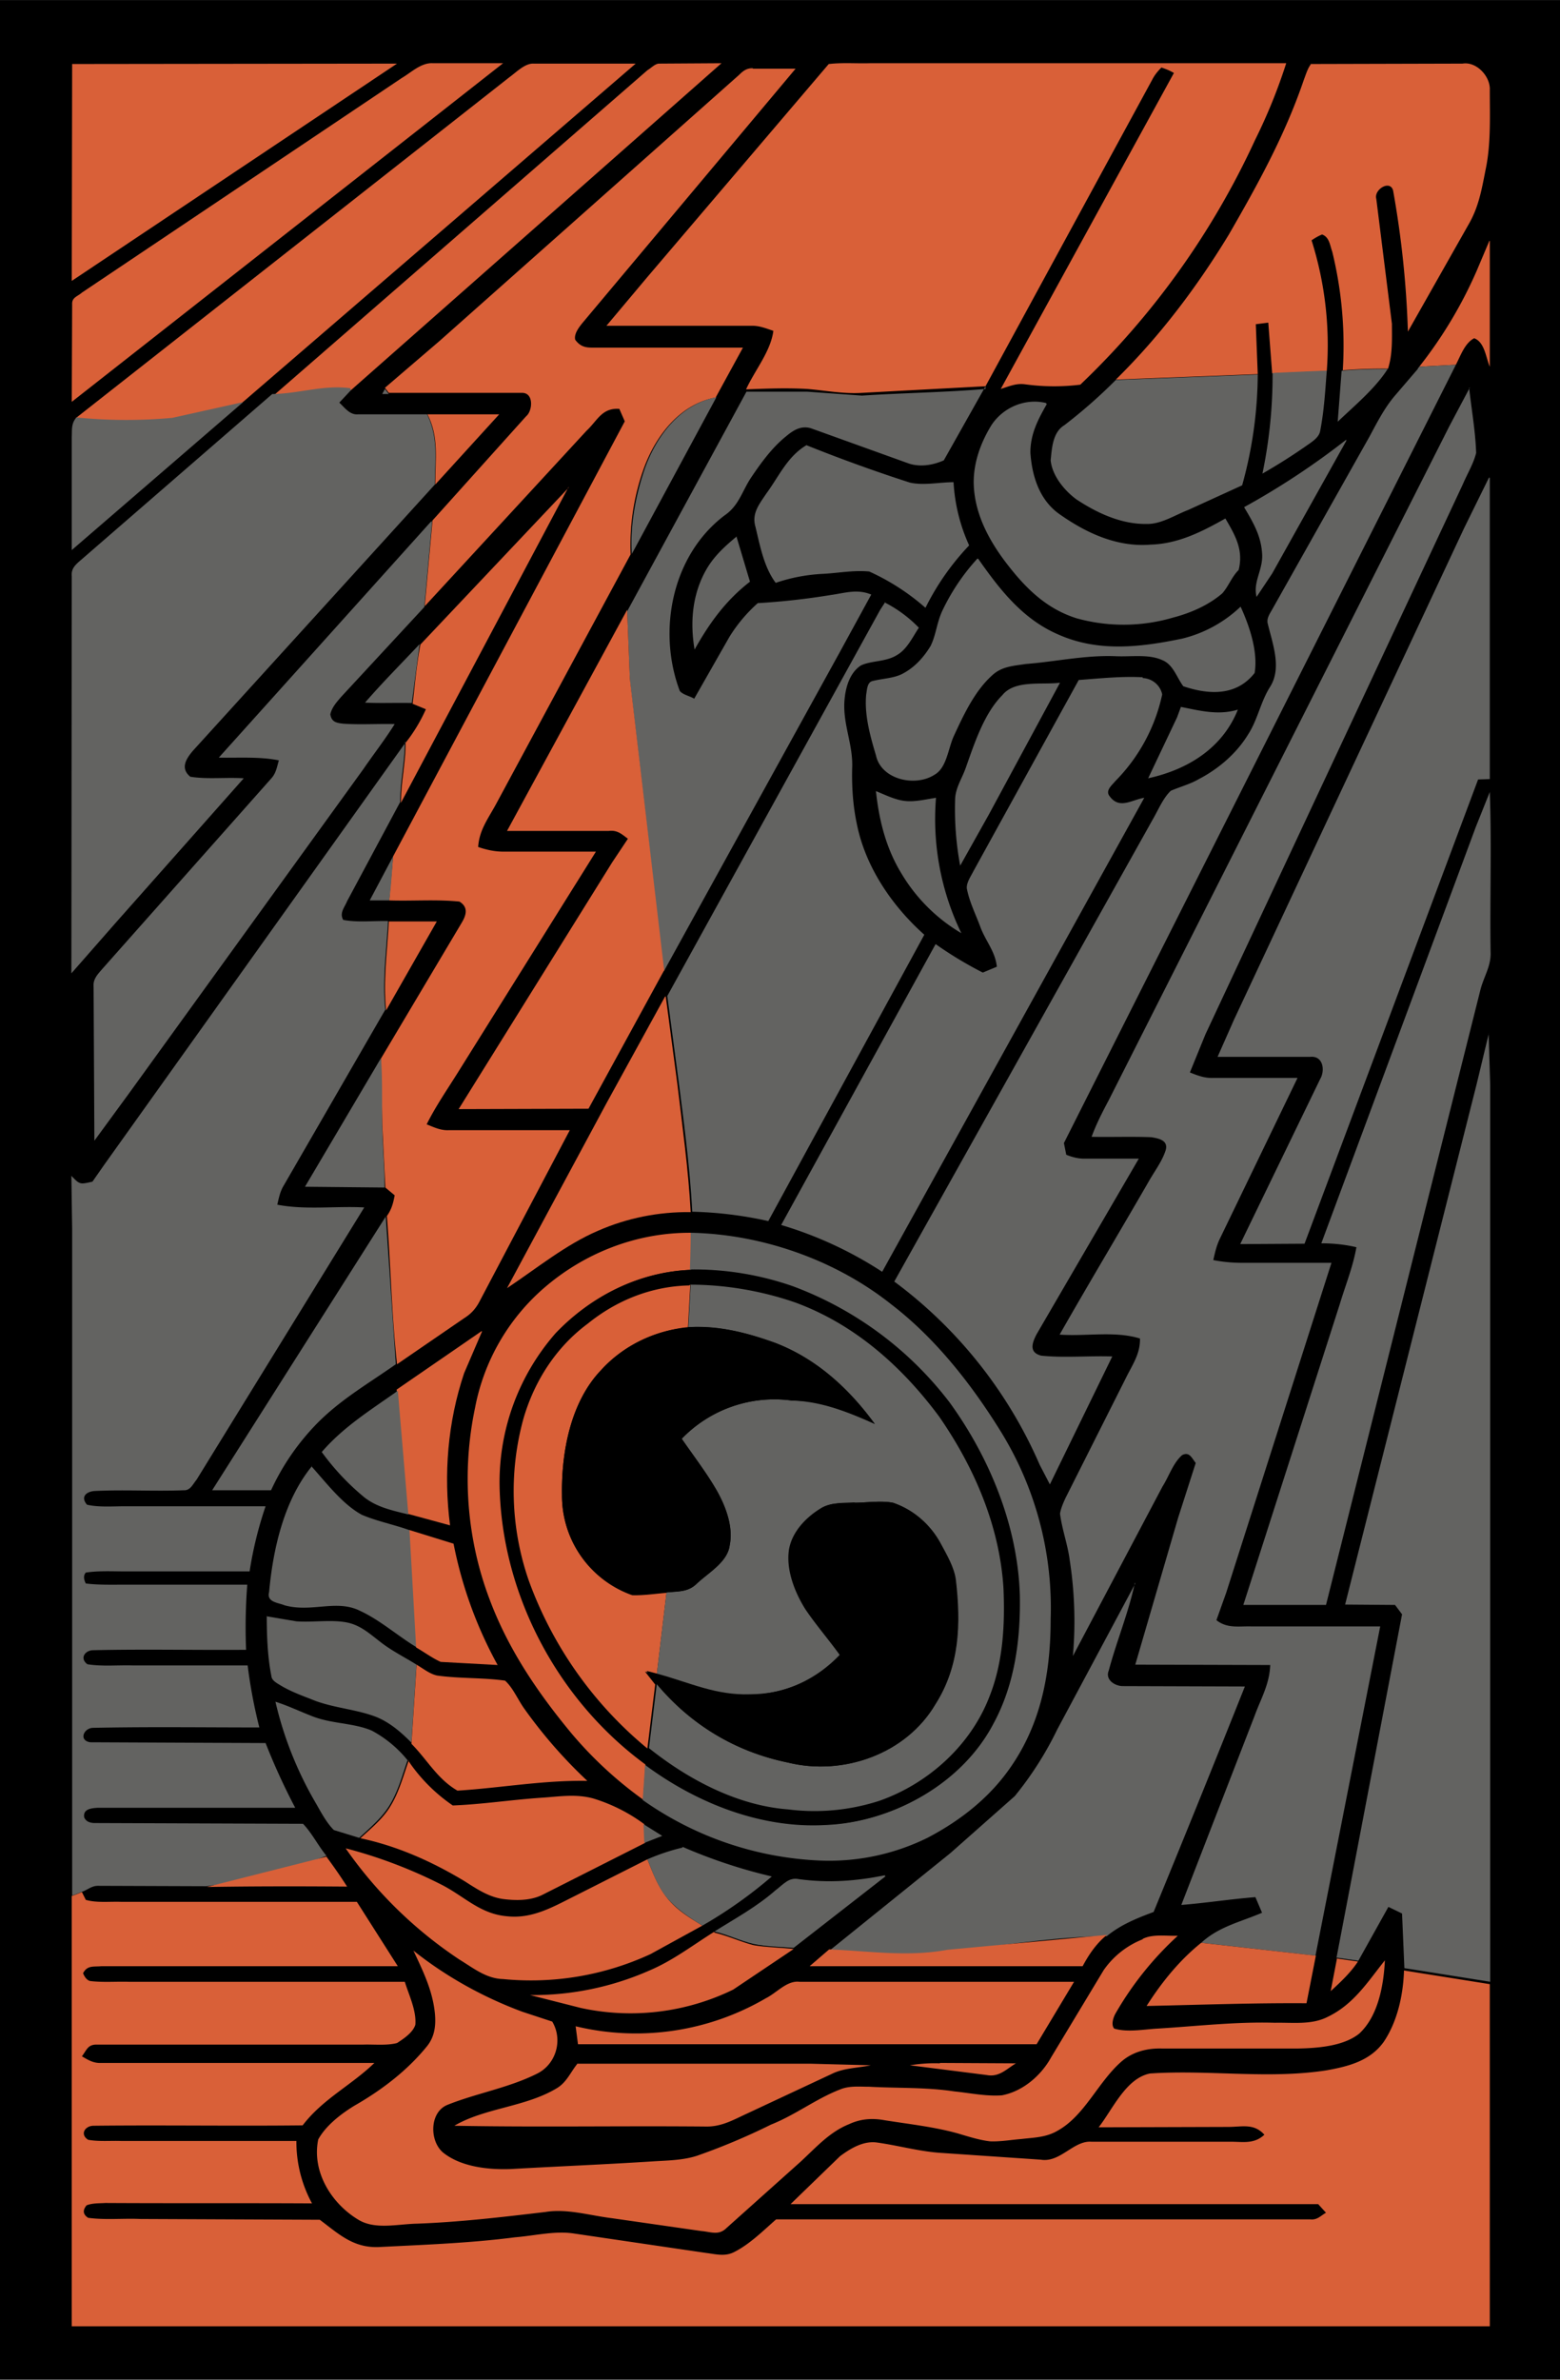 <svg xmlns="http://www.w3.org/2000/svg" viewBox="0 0 400 610" width="533.3" height="813.3" xmlns:v="https://vecta.io/nano"><style><![CDATA[.B{fill:#d96038}.C{fill:#636361}]]></style><path d="M0 0h400v610H0V0z"/><g class="B"><path d="M18.5 16.4l83.3-.1L18.4 72l.1-55.7zm92.5-.2h18L18.4 103l.1-25c-.1-1.8 1.4-2 2.5-3l82-55c2.4-1.4 5-4 8-3.8zm26 .1h26l-101 87-18 4a129 129 0 0 1-24.6-.1l111.2-87.4c1.8-1.3 4-3.6 6.2-3.5zm32 0l16-.1L90 100c-7-1-13 1.3-20 1.5L166 18c1-.6 2-1.7 3-1.7z"/><path d="M212.6 16.4c3.4-.4 7-.1 10.4-.2h106.8a140 140 0 0 1-8 19.7A205 205 0 0 1 277 98.6a55 55 0 0 1-14.2-.1c-2.2-.3-4 .5-6.2 1.2l44.4-81c-1-.6-2-1-3.2-1.4-1 1-1.8 2-2.4 3.2L252.7 99l-31.7 1.7c-4.8.3-9.2-.6-14-1-5.2-.3-10.4-.1-15.7.1 2.3-5 6.3-9.7 7-15-1.8-.6-3.5-1.3-5.4-1.3h-37.4L166 71l46.5-54.6zm123.4 0l39-.1c3.6-.6 7.2 3.3 7 6.8 0 6.6.3 13.6-1 20-1 5-1.7 9.5-4.2 14L361 85a248 248 0 0 0-3.8-36.2c-.8-2.8-5-.2-4.3 2.2l4 32c0 3.8.2 7.8-1 11.5a133 133 0 0 0-11.6.4 101 101 0 0 0-2.7-30.4c-.6-1.6-.7-3.7-2.6-4.4-1 .4-2 1-2.7 1.5a89 89 0 0 1 3.9 33.5l-14 .6-1-13-3.2.4.5 12.8-36.4 1.4c11.2-11 20.8-23.7 29-37.2 7.5-13 14.4-25.5 19.2-39.6.5-1.3 1-3 1.8-4zm-143 1.2h11l-54.5 65c-1 1.2-2.4 3-2 4.5 1.2 1.6 2.4 2 4.3 2h38.7l-7 12.8c-9.3 1.7-15.5 10-18.5 18.4a58 58 0 0 0-3.3 21.8l-34.5 64c-2 3.7-4.3 6.6-4.6 11 2 .7 4.2 1.2 6.5 1.2h23.7l-35.2 56.3c-2.8 4.5-5.8 8.8-8.2 13.6 2 .8 3.6 1.6 5.7 1.5h31l-23.3 44.2c-1 1.8-2.2 3-3.8 4l-17.2 11.8c-1.4-12.6-1.6-25.4-2.6-38 1.2-1.7 1.6-3.2 2-5.3l-2.4-2L98 288l-.3-16.7 20.7-34.8c1.2-2 1.7-4-.6-5.4-6-.6-12-.1-18-.3l1-11.3L160.2 108l-1.4-3.2c-4.5-.3-5.6 3-8.4 5.6l-41.5 45 2-22 24-26.7c1.7-1.4 2-6-1-6H99.7l-1-1.3 14-12 76.8-68.2c1-1 2-1.8 3.6-1.7zm189 44.2V94c-1-2.3-1.3-6.3-4-7.3-2.4 1.2-3.5 4.5-4.7 6.8l-9.4.5a112 112 0 0 0 14.7-24.5l3.3-7.8z"/></g><path d="M363.5 94.5l.4-.5 9.4-.5L272.8 293l.6 3c1.5.6 3 1 4.6 1h14l-26.2 45c-1.2 2.3-2 4.7 1.2 5.5 6 .6 12 0 18.2.2l-16 32.8-2.6-5a116 116 0 0 0-37.3-47L295.6 210c1.4-2.4 2.6-5.4 4.6-7.3 2.3-1 5-1.7 7.2-3 5-2.6 9.6-6.5 12.6-11.4 2.5-3.8 3.2-8.4 5.7-12.3 3-4.8.6-11-.6-16-.4-1.3.3-2.4 1-3.6l25-44.4c2-3.7 3.8-7.3 6.5-10.5l6-7zm-23.3.5c-.4 5.2-.7 10.4-1.7 15.5-.3 1.6-2 2.7-3.3 3.6-3.7 2.6-7.5 5-11.5 7.3a123 123 0 0 0 2.6-25.8 1644 1644 0 0 1 13.9-.6zm4 0a133 133 0 0 1 11.6-.4c-3.2 5-8.4 9.3-12.8 13.5l1-13zm-21.7 1a108 108 0 0 1-4 28.4l-13.8 6.3c-3.4 1.3-7 3.7-10.7 3.6-6.5.1-12.7-2.8-18-6.3-3-2.2-6.2-6-6.6-10 .3-3 .5-7.2 3.5-9a132 132 0 0 0 13.2-11.6l36.4-1.4zm-69.8 3L242 118c-2.7 1.2-6 1.8-9 .8l-25-9c-2.5-.8-4.5.4-6.4 2-3.5 2.8-6.3 6.6-8.8 10.3-2.5 3.6-3.2 7.4-7 10-13.5 10.2-17.3 29.6-11.5 45 .8 1 2.6 1.3 3.7 2l9-15.8a39 39 0 0 1 7.3-8.7 182 182 0 0 0 18.8-2.1c3.6-.5 6.7-1.6 10.3-.1l-8.2 15-45 81.6-8.7-74.6-.7-17.7 30.6-56.3H207l14 1c10.6-.7 21-.8 31.7-1.7zM90 100l-3 3.2c1.4 1.3 2.7 3.2 4.8 3h17.7c3 6 2 11.7 2 18l-62 68.2c-1.7 2-3.4 4.5-.7 6.7 4.4.7 9.2.1 13.7.4l-32.8 37-11.4 13 .1-101.8c-.2-2 1-3 2.4-4.2l49-42.5c7-.1 13-2.4 20-1.5zm8.7-.3l1 1.3H98l.7-1.3zm278-.3c.6 5.5 1.6 11 1.8 16.7-.7 2.8-2.3 5.4-3.4 8l-66 141-4 9.8c2 .8 3.8 1.5 6 1.4h21.6l-20 41.4c-.8 1.7-1.2 3.5-1.6 5.3a38 38 0 0 0 7 .7h23.3l-27 84.6-2.5 7c2.8 2.2 5.7 1.5 9 1.6h33l-16.6 84.4L308 498c4.6-4.2 10-5.3 15.6-7.7l-1.7-4c-6.4.5-12.7 1.5-19 2l18.8-48.5c1.6-4.4 3.8-8 4-13l-34.6-.1 11-37.7 4.5-14c-1-1.2-1.6-3-3.5-2-2.3 2-3.4 5.5-5 8l-23 43.5a102 102 0 0 0-.8-24.5c-.5-4-2-8-2.5-12 .2-1.3.8-2.7 1.4-4l15.4-30.6c1.7-3.5 3.8-6.3 3.7-10.3-6.5-2-13.8-.5-20.6-1 7.4-13 15.2-26 22.7-39 1.5-2.7 3.6-5.4 4.5-8.3.7-2.5-1.8-3-3.7-3.3-5-.2-10.2 0-15.3-.1 1.2-3.3 2.8-6.4 4.4-9.4l87.3-172.7 5.3-10zm-193 2.4L162 142c-.5-7.3 1-15 3.3-21.8 3-8.5 9.2-16.7 18.5-18.4zm-121.5 1.4L18.4 141v-29c.1-1.8-.2-3.4 1.2-5a129 129 0 0 0 24.6.1l18-4zm206.2.4c-2.3 4-4.2 7.7-4.2 12.4.4 6 2.3 12 7.2 15.6 7 5 15 8.7 23.6 8 7-.2 13-3.2 19.2-6.7 2.5 4.3 4.7 8 3.4 13.2-1.8 1.8-2.6 4.2-4.2 6-3.5 3-8 5-12.6 6.2a45 45 0 0 1-24.7.2c-8-2.5-13.4-8-18.4-14.6-4.2-5.6-7.6-12-8-19.2-.3-5.5 1.6-11 4.5-15.7 3-4.6 8.7-7 14-5.7z" class="C"/><path d="M109.7 106.2H128l-16.4 18c0-6.4 1-12.2-2-18z" class="B"/><path d="M345.2 113l-19 34-4 6c-1-4 1.8-7 1.4-11.3-.3-4.5-2.4-8-4.6-11.7a196 196 0 0 0 26.2-17.3zM207 114.2a405 405 0 0 0 26.3 9.5c3.6.8 7.5-.1 11.2-.1a45 45 0 0 0 4 16.2 65 65 0 0 0-11.2 16 58 58 0 0 0-14.4-9.3c-4-.4-8 .4-12 .6a44 44 0 0 0-12 2.3c-3-4-4-9.4-5.2-14.4-1-3.4 1-5.8 2.8-8.5 3.3-4.5 5.4-9.5 10.3-12.4zm175 8.3v77.2l-3 .1-44.5 119-16.5.1 20.5-42.3c1.3-2.2.8-6-2.5-5.7h-23.8l4.2-9.5 59-126 6.4-13z" class="C"/><path d="M145.8 124.8l-43 81c0-5.2 1.2-10.2 1.2-15.4a40 40 0 0 0 5.2-8.6l-3.4-1.4c.6-5 1-10 2-15.2l38-40.2z" class="B"/><path d="M110.8 133.6l-2 22-21.3 23c-1.2 1.4-2.4 2.7-2.8 4.5.3 2 1.6 2.2 3.3 2.4 4.4.3 8.8 0 13.2.1-2.5 4-5.4 7.7-8 11.5l-60 83-9 12.3L24 253c-.2-2 1-3.2 2.2-4.6l43.3-48.8c1.3-1.4 1.5-3 2-4.7-5-1-10.2-.6-15.4-.7l54.4-60.5zm78 3.8l3.5 11.7c-6.2 4.8-10.4 10.6-14.2 17.4-1.2-7-.6-14.2 3-20.5 2-3.5 4.8-6 7.8-8.5zm62 5.8c5.6 8 11.5 15.6 20.7 19.5 10.2 4.5 21 3.2 31.6 1a33 33 0 0 0 15-8.2c2.3 5 4.5 11.6 3.6 17-4.7 6-11.8 5.6-18.3 3.4-1.7-2.3-2.6-5.6-5.4-6.7-3.5-1.6-8-.8-12-1-7.8-.3-15.3 1.4-23 2-3.2.5-6.2.6-8.7 3-4.4 4-7.2 10-9.7 15.4-1.5 3.2-1.8 8.2-5 10-5 3.2-13.7 1.2-15-5-1.5-5-3-10.4-2.5-15.6.2-1 .2-3 1.5-3.4 2.6-.7 5.7-.7 8-2 3-1.6 5.3-4.2 7-7 1.4-2.8 1.6-6 3-9a54 54 0 0 1 9-13.4zm-24 11.2a33 33 0 0 1 8.8 6.5c-1.6 2.4-3 5.5-5.6 7-2.8 1.8-6.7 1.4-9.3 2.7-3 2-4 6-4.2 9.4-.3 6 2.3 11 2 17-.1 4.8.2 9.5 1.2 14.2 2.2 11 9 21 17.3 28.4L197 313a100 100 0 0 0-19.5-2.4c-.6-11-2-21.8-3.4-32.7l-3-22.6 54.6-99 1.3-2z" class="C"/><path d="M160.8 156.3l.7 17.7 8.8 74.7-19.4 35.5-33.3.1L157 221l4-6c-1.6-1.2-2.7-2.3-5-2-8.6 0-17.3 0-26 0l30.7-56.5z" class="B"/><path d="M107.6 165l-2 15.2c-4-.1-8 .1-12-.1 4.5-5.2 9.3-10 14-15zm185.4 8.8c2.4.1 4.5 1.8 5 4.2a45 45 0 0 1-12 22.2c-1 1.2-2.7 2.5-1.4 4 2.5 3.3 5.6.8 8.8.3L226.2 326a99 99 0 0 0-25.9-12l39.6-72a98 98 0 0 0 12.1 7.3l3.6-1.5c-.4-4-3-6.7-4.3-10.4-1.2-3.2-2.8-6.4-3.4-9.7-.1-1.5 1-3 1.7-4.4l27-49c5.4-.4 11-1 16.4-.7zm-21.2 1.2l-18.2 33.7-7.4 13.2a79 79 0 0 1-1.3-16.8c0-3 1.7-5.4 2.7-8.2 2.2-6.2 4.7-14 9.4-18.7 3.2-4 10.2-2.6 14.8-3.2zm31 6.2c5 1 9.6 2.2 14.6.7-4 10-13 15.4-23 17.6l7.4-15.6 1-2.7zm-199 9c0 5.2-1.2 10.2-1.2 15.4L89 231c-.7 1.7-2 3-1 4.8 3.7.7 7.7.2 11.5.3-.4 7.5-1.5 15.2-.7 22.7l-26 45c-1 1.6-1.3 3.3-1.7 5 7.3 1.4 15 .3 22.3.7l-43 69.8c-1 1.2-1.6 2.8-3.3 2.7-7.7.3-15.4-.2-23 .2-2 .2-3.5 1.5-1.8 3.5 3 .7 6.6.4 9.8.4h36a98 98 0 0 0-4.1 16.7H32c-3.3 0-6.7-.2-10 .3-.6.7-.6 1.6 0 2.8 3.3.4 6.7.3 10 .3h31.4a143 143 0 0 0-.3 16.7c-13 .1-26-.2-39.2.1-2 0-3.6 2-1.5 3.6 3.8.6 7.7.2 11.5.3h29.6a128 128 0 0 0 3 15.9c-14.2 0-28.5-.2-42.6.1-2.4 0-3.8 3.2-.8 3.7l45 .2a165 165 0 0 0 7.6 16.6H25c-1.6.1-3.8.3-3.4 2.5.5 1 1.3 1.3 2.4 1.4l53.7.2c2.3 2.4 3.8 5.5 6 8.2a127 127 0 0 1-30.8 7.8l-27.8-.1c-1.6 0-2.6 1-4 1.5a34 34 0 0 1-2.6 1V315l-.2-13.6c2.2 2.3 2.2 2.2 5.4 1.5l3-4.3L104 190.3zm120.6 12.5c2.5 1 5 2.3 7.6 2.6s5.3-.4 8-.8a67 67 0 0 0 6.5 34.7c-6.3-3.7-11.6-9-15.3-15.2-4-6.5-5.8-13.7-6.6-21.2zm157.6.4c.5 13.6 0 27.2.2 40.8.2 3.7-1.7 6.3-2.6 9.8L340 411.4h-21.2l24.7-77c1.5-5 3.4-9.6 4.3-14.7-3-.7-6-1-9-1L378.4 212l3.6-9zm-281.2 16.4c-.3 3.8-.5 7.6-1 11.3h-5l6-11.3z" class="C"/><path d="M99.7 236.2H112L99 259c-.8-7.5.3-15.2.7-22.7zm71 19.2l3 22.6c1.3 11 2.8 21.7 3.4 32.7-8.2-.1-16.3 1.5-23.8 4.8-8.2 3.5-15.8 9.7-23.3 14.7l25.5-47.4 15-27.3z" class="B"/><path d="M381.7 265l.4 13v230l-22-3.5-.6-14-3.5-1.7-7.7 13.8-5.6-.8 16.8-88-1.8-2.4-12.8-.1L378.6 278l3.2-13.3zm-284 6.3c.4 5.6.2 11 .3 16.7.1 5.5.6 11 .6 16.4l-20.4-.2 19.5-33zm1.2 40.4l2.6 38c-7.4 5.2-14.8 9.4-21 16a61 61 0 0 0-11 16.3H54.4L99 311.7z" class="C"/><path d="M177.3 316l-.2 9.5c-13.2.5-25.5 6.7-34.6 16.2a58 58 0 0 0-14.4 39.4c.6 27.8 15 54.8 37.4 71.2l-.6 9a101 101 0 0 1-18.3-16.9c-8.8-10.6-16.4-21.8-21.2-34.8-5.8-15.5-7-32.5-3.6-48.7a54 54 0 0 1 17.4-30.5c10.5-9.2 24-14.5 38-14.4z" class="B"/><path d="M177.3 316c18.2.4 37 7 51.3 18.4 11.2 8.6 20.4 20.3 27.8 32.2a86 86 0 0 1 13 48.4c0 13.4-2.3 26.3-10 37.6-5.4 8-13 14-21.6 18.5a57 57 0 0 1-28 5.8 85 85 0 0 1-45-15.5l.6-9c13.2 9.8 29.8 16.4 46.4 15.4 17-.7 34.6-10.6 42.7-26 5.3-10 7-21.5 6.7-32.7-.4-17.7-7.6-35.3-18-49.5a90 90 0 0 0-40.2-29.8 77 77 0 0 0-26.1-4.3c.1-3 .2-6.3.2-9.5z" class="C"/><path d="M177.2 325.4a77 77 0 0 1 26.1 4.3 90 90 0 0 1 40.2 29.8c10.3 14.2 17.5 31.8 18 49.5.2 11.2-1.3 22.7-6.7 32.7-8 15.4-25.6 25.2-42.7 26-16.6 1-33.3-5.6-46.4-15.4-22.3-16.4-36.8-43.5-37.4-71.2a58 58 0 0 1 14.4-39.4c9-9.5 21.3-15.7 34.6-16.2z"/><path d="M177 329.3l-.6 11c-8.5.7-16.6 4.6-22.3 11-7.8 8-10.2 21-10 32a27 27 0 0 0 18 25.6c3 .1 6-.4 8.8-.6l-2.5 21-3-.8 2.6 3.3-2 16.4a100 100 0 0 1-30.4-43 70 70 0 0 1-1.4-41.5c2.8-9.7 8.4-18.4 16.5-24.4 7.4-6 16.4-9.6 26-9.8z" class="B"/><path d="M177 329.3c9 0 18.4 1.6 27 4.6 15.2 5.6 27.3 16.4 36.8 29.2 9 13 15.5 28 16.5 44 .4 9.4-.1 19-3.6 27.8-4.8 12.5-15.7 22.3-28.2 26.7a54 54 0 0 1-23.5 2.2c-13-1-25.6-7.7-35.6-15.7l2-16.4C177 442 188.5 449 202 451.8c14.2 3.5 30.3-2.3 37.8-15 6.2-9.7 6.5-20.6 5.2-31.8-.4-3.2-2.3-6.4-3.8-9.2-2.6-5-7-8.8-12.3-10.6-3.2-.6-6.6 0-10 0-2.7.2-6-.1-8.4 1.4-3.8 2.3-7.4 6-8.2 10.6-.8 5.2 1.5 11 4.2 15.3 2.7 4 6 7.8 8.8 11.7-6.2 6.5-14.4 10.2-23.4 10.2-8.6.3-15.4-3-23.5-5.2l2.5-21c3-.4 5.5 0 7.8-2.3 3-2.8 7.8-5.5 8.4-9.8 1-4.7-1-9.8-3.3-14-2.7-4.6-6-9-9-13.3a33 33 0 0 1 28.2-9.8c7.7.2 14.5 3 21.3 6-6.6-9-15-16.7-25.6-20.8-7.2-2.6-14.5-4.5-22.2-4l.6-11z" class="C"/><path d="M176.5 340.2c7.8-.4 15 1.4 22.2 4 10.6 4 19 11.7 25.6 20.8-6.8-3.2-13.6-6-21.3-6a33 33 0 0 0-28.2 9.8c3 4.4 6.4 8.7 9 13.3 2.3 4 4.2 9.2 3.3 14-.5 4.3-5.4 7-8.4 9.8-2.3 2.3-5 2-7.8 2.3-3 .2-6 .7-8.8.6a27 27 0 0 1-18-25.6c-.2-10.8 2.2-23.8 10-32 5.7-6.3 14-10.2 22.3-11z"/><path d="M123.6 341.3L119 352c-4.2 12.5-5.3 26-3.6 39l-11-3c-1-10.6-1.6-21.2-2.7-31.8l21.8-15z" class="B"/><path d="M102 356.4l2.7 31.8c-4-1-8-1.8-11.3-4.4a63 63 0 0 1-10.9-11.6c5.6-6.5 12.6-10.8 19.5-15.7zm-22.2 19.4c3.8 4.2 8 9.8 13 12.5 4 1.7 8.3 2.5 12.4 4l1.7 30c-5-3-9.4-7-14.6-9.4-6-3-12.4.5-19.3-1.4-1.7-.7-4.7-.8-4-3.4 1-11 3.8-23.5 11-32.3z" class="C"/><path d="M219 385.2c3.2 0 6.7-.6 10 0 5.3 1.8 9.7 5.7 12.3 10.6 1.5 2.8 3.4 6 3.8 9.2 1.3 11.2 1 22-5.2 31.8-7.5 12.8-23.6 18.5-37.8 15-13.5-2.7-25-9.7-33.7-20.2-1-1-1.8-2.2-2.6-3.3l3 .8c8 2.2 14.8 5.5 23.5 5.2 9 0 17.2-3.7 23.4-10.2l-8.8-11.7c-2.7-4.4-5-10-4.2-15.3.8-4.5 4.4-8.3 8.2-10.6 2.3-1.5 5.7-1.2 8.4-1.4z"/><path d="M105 392.2l11.3 3.5a107 107 0 0 0 11.3 31.1L113 426c-2.2-1-4.2-2.5-6.3-3.7l-1.7-30z" class="B"/><path d="M291 405.7c-1.6 7.6-4.7 15-6.7 22.5-1 2.4 1.6 4 3.6 4l31.3.1a5757 5757 0 0 1-23.4 57.8c-4.3 1.6-8.5 3.3-12 6.2-13.6.1-27.2 2.6-40.8 3.8-10.2 2-20 .3-30.3-.1l31-25 16.5-14.6a87 87 0 0 0 10.9-17.1l20-37.4zm-222.7 8.6l7.7 1.3c4.3.3 9-.5 13 .3 3.4.7 5.7 2.8 8.3 4.8 3 2.4 6.3 4 9.5 6l-1.3 20c-2.6-2.6-5.3-5-8.8-6.5-5-2-10.6-2.3-15.8-4.2-3-1.2-6.2-2.3-9-4-.8-.5-2.2-1.2-2.3-2.3-1-5-1.2-10.4-1.2-15.5z" class="C"/><path d="M106.8 426.7c1.7 1 3.4 2.4 5.3 2.8 5.8.8 11.7.5 17.4 1.3 2 1.8 3.2 4.7 4.8 7a123 123 0 0 0 16.3 18.7c-11.3-.2-22.2 1.8-33.3 2.5-5.2-3-7.8-8-11.8-12l1.3-20z" class="B"/><path d="M70.6 436.2c3.2 1 6.3 2.5 9.4 3.7 5 2 10.6 1.7 15.3 3.7a30 30 0 0 1 9.2 7.6c-1.4 4-2.4 8-4.7 11.7-2 3.2-5 5.7-7.7 8.2l-6.5-2c-2-2-3.4-4.8-4.8-7.2a93 93 0 0 1-10.2-25.8z" class="C"/><path d="M104.6 451.2a43 43 0 0 0 11.5 11.6c7.7-.3 15.3-1.5 23-2 4.4-.3 8.6-1 13 .2a43 43 0 0 1 13.1 6.6l.2 4.8-26.5 13.4c-3 1.4-6.5 1.4-9.8 1-3.8-.5-7-2.7-10-4.6-8.3-5-17.2-9-26.7-11 2.7-2.5 5.8-5 7.7-8.2 2.2-3.6 3.3-7.7 4.7-11.7z" class="B"/><path d="M165 467.6l4.8 3-4.6 1.8-.2-4.8z" class="C"/><path d="M88.7 473.8A122 122 0 0 1 113 483c6 3 10 7.6 17 8.2 6.4.7 11.6-2.3 17-5l19-9.6c1.5 3.7 2.7 7 5.3 10.2 2.5 3 5.6 4.8 8.8 6.8l-13.3 7.3a73 73 0 0 1-37.8 6.4c-4.3-.1-7.6-2.8-11.2-5a109 109 0 0 1-29.1-28.4z" class="B"/><path d="M175 473.4a134 134 0 0 0 22.9 7.6 115 115 0 0 1-17.8 12.6c-3.2-2-6.3-4-8.8-6.8-2.6-3-3.8-6.5-5.3-10.2 3-1.3 6-2.3 9-3z" class="C"/><path d="M83.6 475.8a134 134 0 0 1 5.4 7.8c-12-.1-24-.1-36 .1l30.8-7.8z" class="B"/><path d="M227 481l-23.5 18.3c-3.4-.3-7-.3-10.3-1-3.4-.8-6.6-2.4-10-3.2 5.4-3.4 10.8-6.3 15.7-10.6 2-1.5 3.4-3.4 6-2.8 7.6 1 14.5.5 22-1z" class="C"/><path d="M21 485l1 2c2.8.8 6 .4 9 .5h60.5L102 504H26c-2 .2-3.6-.3-4.7 1.8.4 1 1 1.8 1.8 2 3.3.4 6.6.1 10 .2h70.7c1 3.3 3 7.3 2.7 11-.6 2-3 3.6-4.7 4.7-2.7.7-6 .3-8.7.4H25c-2.5-.1-2.7 1.3-4 3 1.7 1 3 1.8 5 1.7h70c-6 5.8-13.2 9.2-18.4 16-17.8.2-35.8-.1-53.6.1-2.2 0-3.6 2.2-1.4 3.6 2.8.5 5.7.2 8.4.3h45a33 33 0 0 0 4 16c-17.6-.1-35.3 0-53-.1-1.5.1-3.3 0-4.8.6-1 1.2-1 2.3.4 3.2 4.4.6 9 .1 13.4.3l46 .2c4.8 3.6 8.5 7.2 15 7 11.7-.6 23.4-1 35-2.5 5-.4 10.2-1.7 15-1l34 5c2.5.3 4.8 1 7.2-.2 4-2 7.5-5.5 10.8-8.4h137c1.8.2 2.7-1 4-1.7L338 565H202.7l12.7-12.3c2.7-2 6-4 9.5-3.5 5.7.8 11.2 2.4 17 2.7l25 1.7c5 .8 8.4-5 13-4.6h35c3.5-.1 6.5.8 9.3-1.8-2.7-3-5.7-2-9.3-2l-33.2.1c3.6-4.6 7-12.6 13.2-13.8 15.3-1 30.3 1.5 45.2-.8 5.6-1 11.2-2.4 14.7-7.3 3.5-5.2 5-12 5.2-18.3l22 3.5v87.7H18.4V486a34 34 0 0 0 2.6-1zm162.2 10.4c3.4.8 6.6 2.3 10 3.2 3.4.6 7 .6 10.3 1L188 510a60 60 0 0 1-39.1 4.7l-13-3.3a74 74 0 0 0 30.4-6.2c6.2-2.6 11.2-6.5 16.8-10zm100.6.6c-2.7 2.2-4.6 5-6.2 8h-70l5-4.3c10.3.4 20 2 30.3.1l40.8-3.8zm9.2 1c2.6-1.3 6-.7 9-.8a83 83 0 0 0-15.9 19.8c-.6 1-1.3 3-.4 4 3.4 1 7.5.2 11 0 10-.6 20-1.8 30.2-1.5 4.5-.1 9.4.6 13.5-1.5 6.7-3.2 10.3-9 14.7-14.5-.3 6.3-1.7 14.3-6.6 18.8-4 3.2-10.6 3.7-15.6 3.8h-35c-3.7-.1-7.4.8-10.3 3.3-6 5.2-9.4 13.8-16.3 17.7-3 1.8-6 1.8-9.4 2.2-2.6.2-5.3.7-8 .6-2.7-.3-5.5-1.2-8.2-2-6-1.7-12.5-2.4-18.8-3.4-3.2-.6-6.2-.4-9.2 1-5 2-8.5 6-12.4 9.6l-19 17c-2 2-4 1-6.4.8l-23-3.3c-5.7-.7-11.5-2.5-17-1.6-11 1.3-22 2.6-33 3-5 .1-10.7 1.6-15-1-7-4.2-12-12.4-10.3-20.6 2-3.6 5.8-6.5 9.2-8.6 7-4 13.6-9 18.7-15.3 2-2.5 2.3-5.4 2-8.5-.6-5.8-3-10.7-5.5-16 8.4 6.7 18 12 28 15.7l7.6 2.5c2.8 4.7 1 11-4 13.4-7.2 3.6-15.6 5-23 8-4.6 2-4.5 9.6-.7 12.4 4.6 3.5 11.5 4.2 17 4 12.3-.7 24.7-1.2 37-2 3.6-.2 7.4-.3 10.8-1.4a166 166 0 0 0 19-8c6.3-2.5 11.5-6.6 17.7-9 2.4-1 5-.7 7.5-.7 7.3.4 14.6.1 21.8 1.2 4 .4 8.2 1.3 12.2 1 5.3-1 10-5 12.6-9.7L283 505a22 22 0 0 1 10-7.9zm15 1l29.4 3.3-2.4 12.2c-13.6-.1-27.2.4-41 .7 3.8-6 8.4-11.7 14-16.2zm34.6 4l5.6.8c-2 3-4.5 5.3-7 7.6l1.6-8.3zM205 508h70.4l-9.6 16H148.2l-.6-4.6a66 66 0 0 0 48.8-7.2c2.8-1.4 5.4-4.6 8.6-4.2zm-57 21h60l15.3.4c-3.4.7-7 .7-10 2.2l-21.8 10.2c-3.5 1.6-6.5 3.4-10.6 3.3-21.5-.2-43 .2-64.4-.2 7.8-4.6 18.4-4.8 26.4-9.7 2.4-1.5 3.4-4 5-6zm93-.2l19.5.1c-2.5 1.5-4.3 3.6-7.5 3l-19.7-2.5c2.6-.4 5-.6 7.7-.5z" class="B"/></svg>